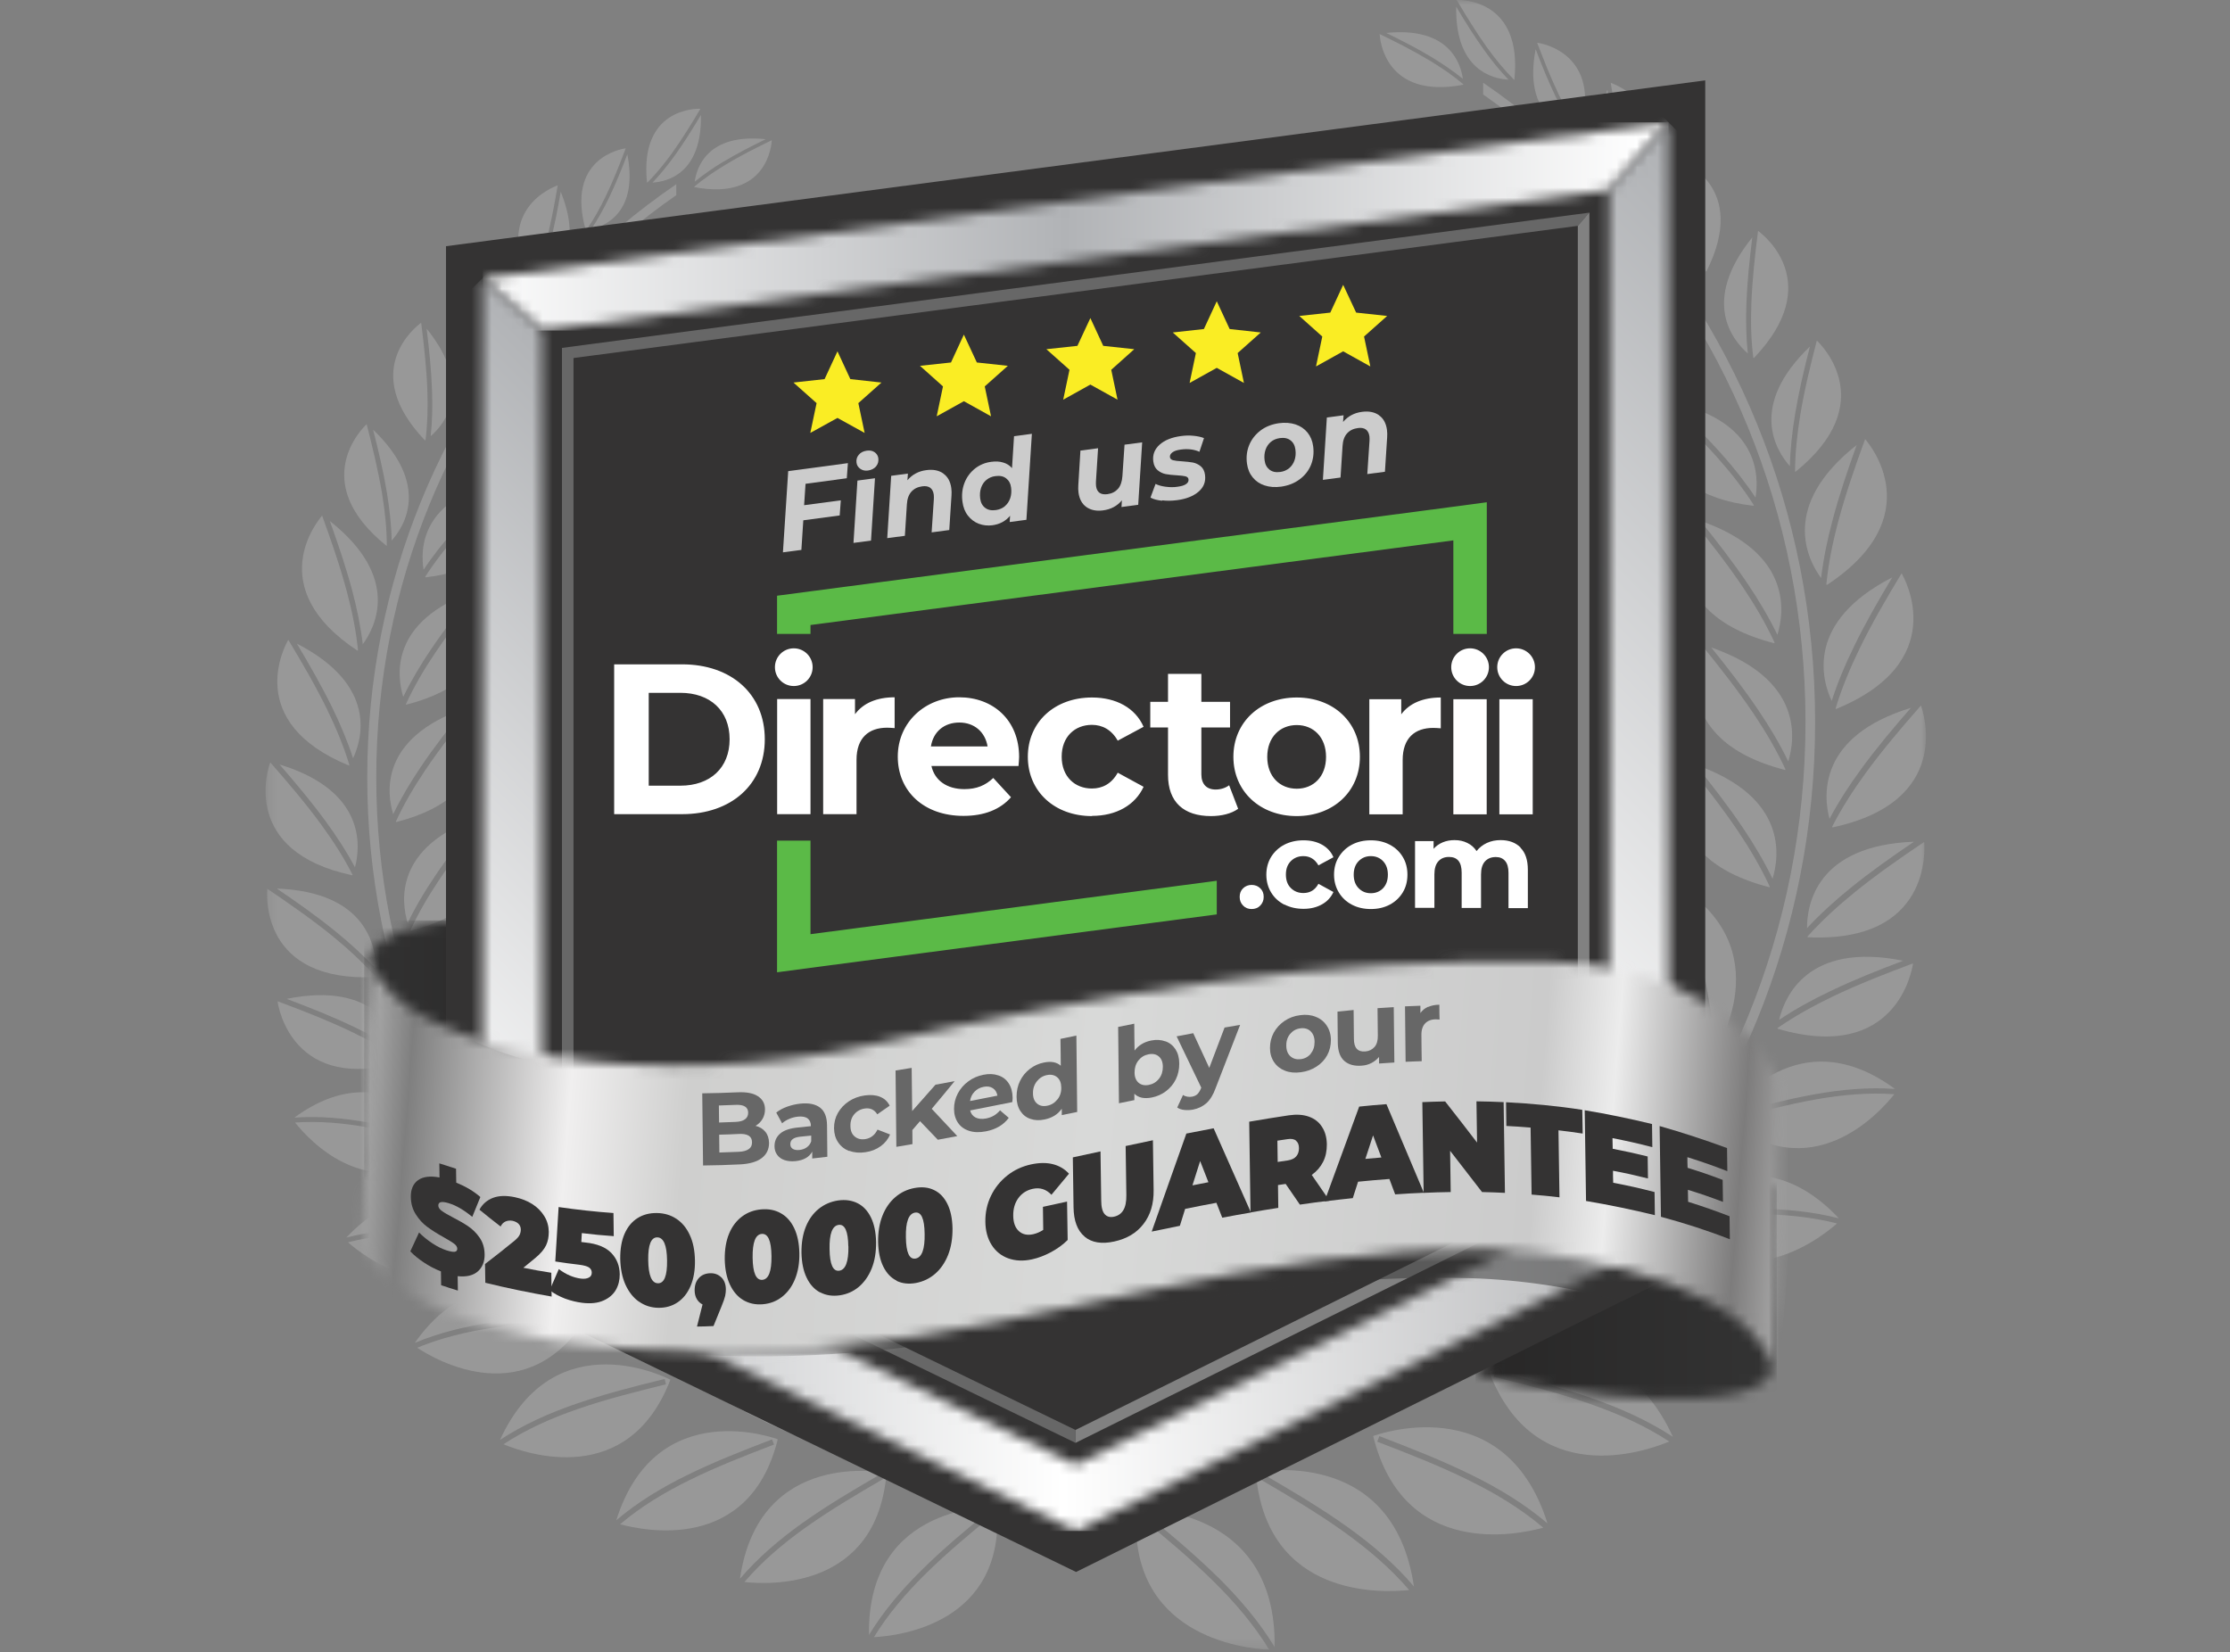 <?xml version="1.0" encoding="UTF-8"?>
<svg xmlns="http://www.w3.org/2000/svg" width="220" height="163" viewBox="0 0 220 163" fill="none">
  <rect x="0" y="0" width="220" height="163" fill="#808080" stroke="none"/>
  <g clip-path="url(#clip0_14_9)">
    <mask id="mask0_14_9" style="mask-type:luminance" maskUnits="userSpaceOnUse" x="26" y="0" width="165" height="163">
      <path d="M190.01 0H26.21V162.75H190.01V0Z" fill="white"></path>
    </mask>
    <g mask="url(#mask0_14_9)">
      <path d="M152.92 110.28C150.91 111.8 142.42 119.03 149.91 128.5C149.91 128.5 161.29 121.45 153.48 110.21C153.61 113.07 153.28 115.94 152.7 118.83C152.09 121.87 151.19 124.94 150.26 128.02L149.72 127.86C150.64 124.8 151.53 121.75 152.15 118.72C152.72 115.89 153.05 113.07 152.92 110.28Z" fill="#989898"></path>
      <path d="M159.53 29.6C161.21 30.77 162.85 31.95 164.38 33.21C165.55 34.19 166.66 35.22 167.67 36.32C167.7 34.55 167.03 29.96 159.53 29.6Z" fill="#989898"></path>
      <path d="M143.99 12.99C144.01 13.45 144.46 19.47 152.24 17.99V17.95C151.21 17.08 150.08 16.31 148.9 15.59C147.34 14.65 145.68 13.81 143.99 13" fill="#989898"></path>
      <path d="M144.36 8.36V8.31C143.33 7.44 142.2 6.67 141.02 5.96C139.46 5.02 137.8 4.18 136.11 3.36C136.13 3.82 136.58 9.84 144.36 8.36Z" fill="#989898"></path>
      <path d="M143.76 119.6C143.29 122.52 142.34 125.36 141.14 128.16C139.87 131.11 138.31 134.03 136.72 136.95L136.21 136.67C137.79 133.77 139.34 130.87 140.6 127.93C141.78 125.19 142.7 122.41 143.17 119.55C140.81 120.65 130.68 126.17 136.27 137.36C136.27 137.36 149.28 132.65 143.76 119.6Z" fill="#989898"></path>
      <path d="M144.64 12.88C146.17 13.63 147.68 14.4 149.09 15.25C150.18 15.91 151.23 16.62 152.19 17.4C151.99 15.93 150.87 12.23 144.63 12.88" fill="#989898"></path>
      <path d="M169.14 103.76C169.14 103.76 175.96 93.52 165.17 87.12C166.37 89.45 167.19 91.98 167.8 94.61C168.44 97.39 168.86 100.29 169.26 103.22L168.75 103.29C168.35 100.39 167.94 97.5 167.3 94.73C166.7 92.15 165.9 89.67 164.74 87.39C163.64 89.42 159.3 98.72 169.16 103.75" fill="#989898"></path>
      <path d="M176.14 75.89C175.27 74.01 174.2 72.19 173.01 70.42C171.44 68.09 169.67 65.84 167.85 63.6C167.58 64.25 164.29 72.95 176.11 75.96L176.14 75.89Z" fill="#989898"></path>
      <path d="M164.82 39.69C166.59 41.37 168.31 43.07 169.88 44.83C171.09 46.19 172.21 47.61 173.19 49.09C173.54 47.01 173.59 41.48 164.82 39.69Z" fill="#989898"></path>
      <path d="M174.59 87.46C173.72 85.58 172.65 83.76 171.46 81.99C169.89 79.66 168.12 77.41 166.3 75.17C166.03 75.83 162.75 84.52 174.57 87.53L174.6 87.46H174.59Z" fill="#989898"></path>
      <path d="M167.27 75.44C168.92 77.49 170.52 79.55 171.94 81.66C173.04 83.29 174.03 84.96 174.87 86.69C175.54 84.51 176.39 78.61 167.26 75.44" fill="#989898"></path>
      <path d="M168.82 63.87C170.47 65.92 172.07 67.98 173.49 70.09C174.59 71.72 175.59 73.39 176.42 75.12C177.09 72.94 177.94 67.04 168.81 63.87" fill="#989898"></path>
      <path d="M167.75 51.38C169.4 53.43 171 55.49 172.42 57.6C173.52 59.23 174.51 60.9 175.35 62.63C176.02 60.45 176.87 54.55 167.75 51.38Z" fill="#989898"></path>
      <path d="M144.32 7.78C144.12 6.31 143 2.61 136.76 3.25C138.29 4 139.8 4.77 141.21 5.62C142.3 6.28 143.34 6.99 144.31 7.77" fill="#989898"></path>
      <path d="M131.76 125.52C131.12 128.41 130.02 131.19 128.66 133.91C127.23 136.78 125.5 139.61 123.75 142.43L123.25 142.12C124.99 139.31 126.7 136.51 128.14 133.64C129.47 130.97 130.56 128.25 131.18 125.43C128.76 126.4 118.34 131.33 123.27 142.81C123.27 142.81 136.53 138.85 131.77 125.52" fill="#989898"></path>
      <path d="M118.51 127.05C118.23 130 117.47 132.89 116.46 135.76C115.39 138.79 114.02 141.8 112.63 144.82L112.1 144.57C113.49 141.57 114.84 138.58 115.91 135.56C116.91 132.74 117.65 129.91 117.93 127.03C115.65 128.29 105.9 134.46 112.2 145.25C112.2 145.25 124.87 139.7 118.52 127.04" fill="#989898"></path>
      <path d="M175.04 63.46L175.07 63.39C174.2 61.51 173.13 59.69 171.94 57.92C170.37 55.59 168.6 53.34 166.78 51.1C166.51 51.75 163.23 60.45 175.05 63.46" fill="#989898"></path>
      <path d="M177.09 46.5L177.14 46.54C185.51 39.78 179.69 34.02 179.24 33.6C178.6 36.06 178 38.52 177.6 40.97C177.3 42.83 177.1 44.67 177.09 46.5Z" fill="#989898"></path>
      <path d="M180.18 57.66L180.23 57.71C190.42 50.99 184.47 43.85 184 43.32C183.01 46.04 182.07 48.75 181.35 51.46C180.8 53.52 180.38 55.59 180.18 57.65" fill="#989898"></path>
      <path d="M160.58 117.4C160.58 117.4 170.81 108.76 161.46 98.78C162.01 101.59 162.1 104.48 161.94 107.42C161.77 110.52 161.33 113.69 160.86 116.87L160.3 116.79C160.77 113.63 161.2 110.48 161.37 107.39C161.52 104.51 161.44 101.67 160.91 98.93C159.14 100.72 151.79 109.13 160.58 117.4Z" fill="#989898"></path>
      <path d="M176.58 45.99C176.62 44.3 176.81 42.59 177.09 40.88C177.46 38.66 177.98 36.42 178.56 34.18C172.41 40.08 175.25 44.5 176.58 45.99Z" fill="#989898"></path>
      <path d="M172.43 34.87C172.26 33.26 172.23 31.62 172.29 29.96C172.37 27.81 172.6 25.62 172.87 23.42C167.75 29.77 170.98 33.61 172.43 34.87Z" fill="#989898"></path>
      <path d="M172.98 35.29L173.03 35.32C180.14 27.88 173.93 23.13 173.44 22.78C173.13 25.2 172.87 27.6 172.78 29.97C172.71 31.77 172.75 33.55 172.97 35.28" fill="#989898"></path>
      <path d="M188.52 69.83C179.29 72.65 179.9 78.58 180.49 80.78C181.39 79.08 182.45 77.45 183.61 75.87C185.11 73.81 186.79 71.81 188.52 69.83Z" fill="#989898"></path>
      <path d="M180.75 81.56L180.78 81.63C192.71 79.08 189.75 70.27 189.51 69.6C187.61 71.77 185.75 73.95 184.09 76.22C182.83 77.95 181.69 79.72 180.75 81.56Z" fill="#989898"></path>
      <path d="M182.54 87.62C184.52 86.01 186.65 84.51 188.82 83.04C179.17 83.4 178.26 89.29 178.27 91.57C179.57 90.16 181.01 88.86 182.54 87.62Z" fill="#989898"></path>
      <path d="M180.7 69.16C181.29 67.33 182.04 65.54 182.91 63.77C184.02 61.48 185.32 59.22 186.68 56.96C178.09 61.37 179.74 67.1 180.71 69.16" fill="#989898"></path>
      <path d="M168.29 26.77L168.34 26.79C172.61 18.33 165.87 15.83 165.35 15.65C165.73 17.86 166.14 20.04 166.7 22.15C167.12 23.75 167.64 25.3 168.29 26.77Z" fill="#989898"></path>
      <path d="M181.09 69.89L181.13 69.95C192.42 65.32 187.96 57.17 187.6 56.56C186.11 59.03 184.66 61.51 183.43 64.04C182.5 65.96 181.69 67.91 181.09 69.89Z" fill="#989898"></path>
      <path d="M179.66 57.03C179.89 55.12 180.28 53.22 180.79 51.32C181.44 48.85 182.28 46.38 183.17 43.9C175.59 49.89 178.31 55.19 179.66 57.03Z" fill="#989898"></path>
      <path d="M161.31 25.74C161.07 23.98 159.73 19.54 152.26 20.32C154.1 21.22 155.9 22.14 157.59 23.16C158.9 23.95 160.15 24.8 161.31 25.74Z" fill="#989898"></path>
      <path d="M173.02 49.83C171.99 48.21 170.78 46.67 169.47 45.19C167.74 43.24 165.84 41.39 163.89 39.56C163.72 40.2 161.77 48.6 173 49.9L173.02 49.84V49.83Z" fill="#989898"></path>
      <path d="M161.36 26.44V26.38C160.13 25.34 158.78 24.41 157.36 23.56C155.49 22.44 153.5 21.43 151.48 20.45C151.51 21 152.04 28.21 161.36 26.43" fill="#989898"></path>
      <path d="M167.61 37.02V36.96C166.55 35.75 165.36 34.63 164.08 33.57C162.4 32.18 160.58 30.89 158.74 29.61C158.68 30.16 158.13 37.37 167.61 37.01" fill="#989898"></path>
      <path d="M148.82 7.86C147.95 6.96 147.15 5.97 146.41 4.93C145.44 3.58 144.54 2.14 143.66 0.66C143.55 6.98 147.34 7.78 148.82 7.86Z" fill="#989898"></path>
      <path d="M155.34 12.84C154.64 11.8 154.03 10.69 153.47 9.53C152.75 8.03 152.11 6.46 151.5 4.85C150.3 11.05 153.9 12.5 155.35 12.83" fill="#989898"></path>
      <path d="M161.71 18.8L161.76 18.82C165.85 10.73 159.4 8.34 158.9 8.17C159.26 10.28 159.65 12.37 160.19 14.39C160.6 15.92 161.09 17.4 161.71 18.81" fill="#989898"></path>
      <path d="M149.35 7.86H149.4C150.22 -0.08 144.17 -0.01 143.71 4.78374e-06C144.67 1.62 145.65 3.22 146.72 4.71C147.54 5.84 148.4 6.9 149.36 7.86" fill="#989898"></path>
      <path d="M161.14 18.59C160.58 17.28 160.14 15.91 159.77 14.5C159.29 12.67 158.92 10.77 158.58 8.85C155.9 15.51 159.6 17.91 161.14 18.59Z" fill="#989898"></path>
      <path d="M167.7 26.55C167.12 25.18 166.65 23.74 166.26 22.27C165.75 20.36 165.36 18.37 165.01 16.36C162.21 23.32 166.08 25.83 167.69 26.55" fill="#989898"></path>
      <path d="M155.86 12.93H155.91C158.08 5.26 152.11 4.28 151.65 4.22C152.32 5.98 153.01 7.72 153.8 9.37C154.41 10.62 155.08 11.82 155.86 12.93Z" fill="#989898"></path>
      <path d="M145.14 145.49C147.87 146.83 150.42 148.38 152.67 150.29C148.42 136.77 135.47 141.67 135.47 141.67C138.47 153.81 149.74 151.41 152.25 150.71C150.05 148.84 147.55 147.33 144.87 146.02C142 144.6 138.95 143.41 135.87 142.23L136.08 141.68C139.18 142.87 142.26 144.07 145.13 145.49" fill="#989898"></path>
      <path d="M181.41 120.19C172.59 110.8 163.91 119.95 163.91 119.95C171.16 128.71 179.45 122.27 181.23 120.7C178.69 120.05 176.04 119.8 173.33 119.78C170.42 119.76 167.45 119.99 164.45 120.25L164.41 119.72C167.42 119.46 170.42 119.22 173.33 119.25C176.09 119.27 178.8 119.52 181.4 120.19" fill="#989898"></path>
      <path d="M186.95 107.43C176.85 99.99 170.14 110.29 170.14 110.29C178.62 117.41 185.44 109.77 186.88 107.95C184.33 107.77 181.75 108 179.15 108.46C176.36 108.95 173.55 109.7 170.73 110.48L170.59 109.98C173.43 109.2 176.26 108.45 179.06 107.95C181.71 107.48 184.35 107.24 186.96 107.43" fill="#989898"></path>
      <path d="M165.77 129.2C168.68 129.63 171.49 130.3 174.13 131.4C166.23 120.2 155.74 128.54 155.74 128.54C162.07 138.84 171.76 133.29 173.87 131.91C171.29 130.84 168.54 130.19 165.69 129.77C162.63 129.32 159.46 129.12 156.28 128.94L156.31 128.37C159.52 128.55 162.71 128.75 165.78 129.2" fill="#989898"></path>
      <path d="M182.91 88.08C181.25 89.43 179.7 90.85 178.32 92.39V92.46C190.51 93.05 189.89 83.77 189.83 83.06C187.44 84.67 185.08 86.31 182.91 88.08Z" fill="#989898"></path>
      <path d="M175.37 101.42V101.49C187.07 104.91 188.63 95.74 188.73 95.04C186.03 96.05 183.36 97.09 180.83 98.3C178.91 99.22 177.07 100.24 175.36 101.42" fill="#989898"></path>
      <path d="M156.97 137.92C159.84 138.91 162.57 140.13 165.04 141.75C159.15 128.87 146.91 135.33 146.91 135.33C151.38 147 162.28 143.22 164.68 142.21C162.27 140.63 159.6 139.45 156.78 138.47C153.76 137.42 150.58 136.62 147.38 135.83L147.52 135.26C150.75 136.05 153.95 136.86 156.97 137.91" fill="#989898"></path>
      <path d="M180.59 97.77C182.88 96.67 185.3 95.71 187.76 94.78C178.3 92.88 176.04 98.39 175.52 100.61C177.11 99.55 178.82 98.61 180.59 97.77Z" fill="#989898"></path>
      <path d="M132.82 150.56C135.3 152.32 137.58 154.26 139.49 156.51C137.44 142.49 123.89 145.25 123.89 145.25C124.92 157.71 136.43 157.15 139.02 156.86C137.14 154.67 134.91 152.78 132.48 151.05C129.88 149.19 127.05 147.53 124.2 145.87L124.5 145.36C127.37 147.03 130.22 148.71 132.83 150.57" fill="#989898"></path>
      <path d="M157.69 124.66C170.9 110.98 179.07 92.09 179.07 71.22C179.07 50.35 170.9 31.46 157.69 17.78C154.23 14.2 150.42 10.97 146.32 8.16V9.32C150.16 12.01 153.74 15.07 157.01 18.45C170.05 31.95 178.12 50.61 178.12 71.22C178.12 91.83 170.05 110.49 157.01 123.99C143.99 137.48 126 145.82 106.12 145.84V146.8C126.26 146.79 144.49 138.33 157.69 124.66Z" fill="#989898"></path>
      <path d="M120.11 155.55C122.27 157.69 124.22 159.96 125.75 162.49C125.95 148.32 112.13 148.88 112.13 148.88C111.17 161.35 122.62 162.63 125.22 162.76C123.72 160.3 121.82 158.07 119.69 155.98C117.41 153.73 114.89 151.63 112.33 149.54L112.7 149.08C115.27 151.18 117.81 153.3 120.1 155.55" fill="#989898"></path>
      <path d="M39.78 68.75C40.56 67.15 41.48 65.6 42.5 64.09C43.82 62.13 45.3 60.22 46.83 58.32C38.38 61.26 39.16 66.73 39.78 68.74" fill="#989898"></path>
      <path d="M41.79 56.21C42.7 54.83 43.74 53.52 44.86 52.26C46.31 50.62 47.91 49.05 49.55 47.5C41.42 49.16 41.47 54.28 41.79 56.21Z" fill="#989898"></path>
      <path d="M46.9 44.38C47.83 43.36 48.85 42.41 49.95 41.5C51.36 40.33 52.88 39.23 54.44 38.15C47.49 38.48 46.88 42.74 46.9 44.38Z" fill="#989898"></path>
      <path d="M55.17 38.16C53.46 39.34 51.77 40.54 50.22 41.83C49.04 42.82 47.93 43.85 46.95 44.98V45.03C55.74 45.36 55.23 38.68 55.18 38.17" fill="#989898"></path>
      <path d="M38.79 80.32C39.57 78.72 40.49 77.17 41.51 75.66C42.83 73.7 44.31 71.8 45.84 69.9C37.39 72.83 38.17 78.31 38.79 80.32Z" fill="#989898"></path>
      <path d="M46.74 69.65C45.05 71.73 43.41 73.82 41.96 75.97C40.86 77.61 39.86 79.29 39.06 81.04L39.09 81.1C50.04 78.32 46.99 70.26 46.75 69.65" fill="#989898"></path>
      <path d="M40.04 69.46L40.07 69.52C51.02 66.74 47.98 58.68 47.73 58.07C46.04 60.15 44.4 62.23 42.95 64.39C41.84 66.03 40.85 67.71 40.05 69.46" fill="#989898"></path>
      <path d="M98.31 145.32C104.14 135.32 95.12 129.6 93 128.44C93.26 131.1 93.95 133.73 94.87 136.34C95.86 139.14 97.12 141.91 98.4 144.69L97.91 144.92C96.61 142.12 95.35 139.33 94.36 136.53C93.42 133.87 92.72 131.19 92.46 128.46C86.57 140.18 98.31 145.33 98.31 145.33" fill="#989898"></path>
      <path d="M50.41 47.38C48.6 49.08 46.84 50.8 45.24 52.6C44.03 53.97 42.91 55.4 41.95 56.9L41.97 56.96C52.38 55.75 50.56 47.97 50.41 47.38Z" fill="#989898"></path>
      <path d="M88.05 143.05C92.62 132.41 82.96 127.84 80.72 126.95C81.3 129.56 82.3 132.09 83.54 134.56C84.86 137.22 86.45 139.81 88.07 142.41L87.61 142.7C85.98 140.08 84.39 137.47 83.06 134.8C81.8 132.28 80.77 129.7 80.18 127.02C75.76 139.38 88.05 143.04 88.05 143.04" fill="#989898"></path>
      <path d="M42.94 86.39C44.26 84.43 45.74 82.52 47.27 80.62C38.82 83.56 39.6 89.03 40.22 91.05C40.99 89.45 41.92 87.9 42.94 86.39Z" fill="#989898"></path>
      <path d="M41.65 121.71C39.14 121.73 36.68 121.95 34.33 122.56C35.98 124.01 43.67 129.98 50.38 121.87C50.38 121.87 42.34 113.39 34.17 122.09C36.58 121.47 39.09 121.23 41.65 121.21C44.35 121.19 47.13 121.41 49.92 121.65L49.88 122.14C47.11 121.9 44.36 121.69 41.66 121.7" fill="#989898"></path>
      <path d="M44.62 112.91C44.62 112.91 38.4 103.36 29.04 110.26C31.46 110.08 33.9 110.31 36.36 110.74C38.95 111.2 41.57 111.89 44.21 112.62L44.08 113.09C41.47 112.37 38.87 111.68 36.28 111.22C33.87 110.79 31.48 110.58 29.11 110.74C30.44 112.42 36.76 119.5 44.62 112.91Z" fill="#989898"></path>
      <path d="M57.96 129.83C57.96 129.83 48.24 122.1 40.92 132.48C43.36 131.46 45.97 130.84 48.66 130.44C51.5 130.02 54.46 129.83 57.43 129.67L57.46 130.2C54.51 130.36 51.57 130.55 48.74 130.97C46.1 131.36 43.55 131.97 41.16 132.96C43.11 134.25 52.09 139.39 57.96 129.84" fill="#989898"></path>
      <path d="M66.13 136.11C66.13 136.11 54.79 130.12 49.33 142.05C51.62 140.55 54.15 139.42 56.81 138.5C59.61 137.53 62.58 136.77 65.57 136.04L65.7 136.57C62.73 137.3 59.79 138.04 56.99 139.01C54.38 139.91 51.91 141.01 49.67 142.48C51.9 143.41 61.99 146.91 66.14 136.1" fill="#989898"></path>
      <path d="M39.77 104.76V104.69C38.18 103.6 36.48 102.65 34.7 101.8C32.36 100.68 29.89 99.71 27.38 98.78C27.47 99.43 28.92 107.92 39.77 104.75" fill="#989898"></path>
      <path d="M76.73 141.99C76.73 141.99 64.74 137.45 60.8 149.98C62.89 148.2 65.25 146.77 67.78 145.53C70.44 144.22 73.29 143.1 76.17 142L76.36 142.51C73.51 143.6 70.68 144.71 68.02 146.02C65.54 147.24 63.22 148.64 61.18 150.37C63.51 151.01 73.95 153.24 76.73 141.99Z" fill="#989898"></path>
      <path d="M48.18 80.37C46.49 82.45 44.85 84.54 43.4 86.69C42.3 88.33 41.3 90.01 40.5 91.76L40.53 91.82C51.48 89.04 48.44 80.98 48.19 80.37" fill="#989898"></path>
      <path d="M34.43 75.53L34.47 75.47C33.91 73.63 33.16 71.83 32.3 70.05C31.16 67.71 29.82 65.41 28.44 63.12C28.11 63.69 23.97 71.24 34.44 75.53" fill="#989898"></path>
      <path d="M34.83 74.81C35.73 72.9 37.26 67.59 29.29 63.5C30.54 65.59 31.74 67.69 32.78 69.81C33.58 71.45 34.28 73.11 34.83 74.8" fill="#989898"></path>
      <path d="M35.27 64.2L35.32 64.15C35.13 62.24 34.74 60.32 34.23 58.41C33.56 55.89 32.69 53.38 31.78 50.87C31.35 51.36 25.84 57.98 35.28 64.2" fill="#989898"></path>
      <path d="M28.28 98.54C30.56 99.4 32.8 100.29 34.93 101.31C36.57 102.09 38.15 102.96 39.63 103.94C39.15 101.88 37.05 96.77 28.29 98.54" fill="#989898"></path>
      <path d="M34.76 86.35L34.78 86.29C33.91 84.58 32.85 82.94 31.68 81.34C30.15 79.24 28.42 77.22 26.66 75.21C26.43 75.82 23.7 84 34.75 86.35" fill="#989898"></path>
      <path d="M73.01 155.74C74.79 153.66 76.9 151.86 79.19 150.23C81.61 148.51 84.25 146.95 86.91 145.41L87.18 145.88C84.54 147.41 81.92 148.96 79.5 150.68C77.25 152.28 75.18 154.04 73.44 156.07C75.84 156.34 86.51 156.86 87.46 145.31C87.46 145.31 74.9 142.75 73 155.74" fill="#989898"></path>
      <path d="M103.88 145.85C85.45 145.85 68.76 138.11 56.68 125.6C44.6 113.09 37.12 95.8 37.12 76.7C37.12 57.6 44.59 40.31 56.68 27.8C59.75 24.63 63.11 21.76 66.72 19.25V18.17C62.87 20.8 59.29 23.82 56.04 27.18C43.8 39.85 36.23 57.36 36.23 76.69C36.23 96.02 43.8 113.53 56.04 126.2C68.28 138.87 85.19 146.72 103.87 146.72H103.92V145.83H103.87" fill="#989898"></path>
      <path d="M85.74 161.28C87.16 158.94 88.96 156.83 90.97 154.85C93.08 152.76 95.44 150.8 97.82 148.85L98.16 149.27C95.8 151.21 93.46 153.15 91.35 155.23C89.38 157.17 87.62 159.23 86.22 161.51C88.63 161.39 99.24 160.2 98.35 148.65C98.35 148.65 85.54 148.13 85.73 161.26" fill="#989898"></path>
      <path d="M37.02 96.4V96.33C35.75 94.9 34.31 93.58 32.78 92.33C30.76 90.69 28.58 89.18 26.37 87.68C26.31 88.33 25.74 96.93 37.03 96.39" fill="#989898"></path>
      <path d="M68.84 22.76C67.28 23.52 65.74 24.29 64.3 25.16C63.2 25.82 62.16 26.54 61.2 27.34V27.38C68.41 28.76 68.82 23.18 68.84 22.75" fill="#989898"></path>
      <path d="M68.5 18.42V18.46C75.71 19.84 76.12 14.26 76.14 13.83C74.58 14.59 73.04 15.36 71.59 16.24C70.49 16.9 69.45 17.62 68.49 18.42" fill="#989898"></path>
      <path d="M61.24 26.85C62.13 26.12 63.1 25.47 64.11 24.86C65.42 24.07 66.82 23.36 68.24 22.66C62.46 22.06 61.42 25.49 61.24 26.85Z" fill="#989898"></path>
      <path d="M76 138C81.17 127.64 71.79 122.52 69.6 121.5C70.03 124.14 70.89 126.72 71.98 129.26C73.15 131.99 74.59 134.67 76.05 137.36L75.57 137.62C74.1 134.91 72.65 132.21 71.48 129.47C70.37 126.88 69.49 124.25 69.06 121.54C63.95 133.63 76 137.99 76 137.99" fill="#989898"></path>
      <path d="M64.37 18.01C65.74 17.94 69.26 17.19 69.15 11.34C68.33 12.71 67.5 14.05 66.6 15.3C65.9 16.27 65.17 17.18 64.37 18.02" fill="#989898"></path>
      <path d="M71.41 15.93C72.72 15.14 74.12 14.43 75.54 13.73C69.76 13.13 68.72 16.56 68.54 17.92C69.44 17.19 70.4 16.53 71.41 15.92" fill="#989898"></path>
      <path d="M53.47 119.5C61.61 111.84 54.81 104.05 53.17 102.39C52.68 104.93 52.6 107.56 52.74 110.23C52.89 113.1 53.3 116.01 53.73 118.94L53.21 119.02C52.78 116.07 52.37 113.13 52.21 110.26C52.06 107.54 52.15 104.86 52.65 102.25C43.98 111.5 53.46 119.5 53.46 119.5" fill="#989898"></path>
      <path d="M63.87 18.01C64.75 17.12 65.56 16.13 66.31 15.09C67.3 13.71 68.21 12.23 69.1 10.73C68.67 10.72 63.07 10.66 63.83 18.01H63.87Z" fill="#989898"></path>
      <path d="M49.64 91.7C48.56 93.81 47.82 96.1 47.26 98.5C46.67 101.07 46.28 103.74 45.91 106.43L45.43 106.36C45.8 103.65 46.19 100.96 46.78 98.38C47.34 95.94 48.1 93.6 49.21 91.44C39.21 97.37 45.53 106.85 45.53 106.85C54.66 102.18 50.64 93.57 49.62 91.69" fill="#989898"></path>
      <path d="M63.36 129.79C70.3 121.02 62.44 114.31 60.57 112.91C60.45 115.5 60.76 118.1 61.29 120.73C61.86 123.54 62.69 126.37 63.54 129.2L63.04 129.35C62.18 126.49 61.35 123.65 60.78 120.83C60.24 118.16 59.93 115.49 60.06 112.84C52.83 123.26 63.37 129.79 63.37 129.79" fill="#989898"></path>
      <path d="M61.9 29.67C60.03 30.58 58.19 31.51 56.45 32.55C55.13 33.34 53.89 34.2 52.74 35.16V35.21C61.37 36.86 61.87 30.18 61.89 29.67" fill="#989898"></path>
      <path d="M52.8 34.58C53.87 33.71 55.03 32.92 56.24 32.19C57.81 31.25 59.48 30.39 61.18 29.56C54.26 28.84 53.02 32.95 52.79 34.58" fill="#989898"></path>
      <path d="M41.98 43.42C42.18 41.81 42.22 40.17 42.16 38.5C42.08 36.31 41.83 34.08 41.55 31.84C41.1 32.16 35.34 36.56 41.93 43.45L41.98 43.42Z" fill="#989898"></path>
      <path d="M38.64 53.33C39.88 51.94 42.5 47.85 36.81 42.39C37.34 44.47 37.83 46.55 38.17 48.6C38.43 50.19 38.61 51.76 38.64 53.33Z" fill="#989898"></path>
      <path d="M42.49 43.03C43.83 41.87 46.82 38.3 42.09 32.42C42.34 34.46 42.55 36.49 42.62 38.48C42.68 40.02 42.65 41.53 42.49 43.03Z" fill="#989898"></path>
      <path d="M27.58 75.42C29.18 77.26 30.73 79.11 32.13 81.02C33.2 82.49 34.19 84 35.02 85.57C35.56 83.53 36.13 78.03 27.58 75.42Z" fill="#989898"></path>
      <path d="M38.12 53.85L38.16 53.81C38.16 52.11 37.97 50.4 37.69 48.68C37.31 46.42 36.76 44.14 36.17 41.85C35.75 42.24 30.36 47.58 38.12 53.84" fill="#989898"></path>
      <path d="M35.79 63.56C37.04 61.86 39.56 56.95 32.54 51.4C33.37 53.7 34.14 55.99 34.75 58.27C35.22 60.03 35.58 61.8 35.79 63.56Z" fill="#989898"></path>
      <path d="M33.13 91.91C34.54 93.06 35.87 94.27 37.08 95.57C37.08 93.46 36.24 88 27.31 87.66C29.33 89.03 31.3 90.42 33.13 91.91Z" fill="#989898"></path>
      <path d="M58.33 22.62C59.67 22.31 63 20.97 61.89 15.22C61.32 16.71 60.73 18.17 60.06 19.56C59.54 20.63 58.97 21.66 58.32 22.62" fill="#989898"></path>
      <path d="M46.33 35.53C46.93 34.17 47.41 32.73 47.8 31.25C48.32 29.3 48.7 27.27 49.05 25.22C48.57 25.38 42.32 27.7 46.28 35.54L46.33 35.52V35.53Z" fill="#989898"></path>
      <path d="M57.84 22.7C58.56 21.67 59.18 20.56 59.74 19.4C60.48 17.87 61.12 16.26 61.73 14.63C61.31 14.69 55.78 15.6 57.79 22.71H57.83L57.84 22.7Z" fill="#989898"></path>
      <path d="M52.95 27.95C54.38 27.32 57.81 25.09 55.32 18.92C55.01 20.7 54.67 22.46 54.22 24.16C53.87 25.47 53.46 26.74 52.95 27.95Z" fill="#989898"></path>
      <path d="M46.88 35.32C48.37 34.66 51.96 32.33 49.36 25.88C49.03 27.74 48.68 29.58 48.21 31.35C47.85 32.72 47.42 34.04 46.88 35.32Z" fill="#989898"></path>
      <path d="M52.42 28.15C53 26.85 53.45 25.47 53.83 24.05C54.32 22.18 54.69 20.25 55.02 18.29C54.56 18.45 48.59 20.67 52.37 28.16H52.42V28.15Z" fill="#989898"></path>
    </g>
    <mask id="mask1_14_9" style="mask-type:luminance" maskUnits="userSpaceOnUse" x="145" y="115" width="31" height="24">
      <path d="M145.57 135.54C153.97 137.76 174.59 140.06 174.86 134.78C175.29 129.33 174.74 122.64 175.17 117.19C169.96 116.55 164.34 116.46 159.08 115.82L145.57 135.54Z" fill="white"></path>
    </mask>
    <g mask="url(#mask1_14_9)">
      <path d="M175.29 115.82H145.57V140.07H175.29V115.82Z" fill="url(#paint0_linear_14_9)"></path>
    </g>
    <mask id="mask2_14_9" style="mask-type:luminance" maskUnits="userSpaceOnUse" x="36" y="90" width="26" height="28">
      <path d="M36.44 94.92C35.93 101.38 36.92 109.32 36.41 115.77C41.52 116.45 56.28 116.53 61.42 117.22L53.54 91.42C51.62 91.01 49.42 90.81 47.25 90.81C41.7 90.81 36.36 92.16 36.45 94.93" fill="white"></path>
    </mask>
    <g mask="url(#mask2_14_9)">
      <path d="M61.42 90.8H35.93V117.22H61.42V90.8Z" fill="url(#paint1_linear_14_9)"></path>
    </g>
    <mask id="mask3_14_9" style="mask-type:luminance" maskUnits="userSpaceOnUse" x="26" y="0" width="165" height="163">
      <path d="M190.01 0H26.21V162.75H190.01V0Z" fill="white"></path>
    </mask>
    <g mask="url(#mask3_14_9)">
      <path d="M44 24.29V118.35C44 118.7 43.92 124.89 43.92 124.89L106.16 155.08L168.23 124.29V7.93L44 24.29Z" fill="#343333"></path>
    </g>
    <mask id="mask4_14_9" style="mask-type:luminance" maskUnits="userSpaceOnUse" x="47" y="12" width="118" height="21">
      <path d="M47.63 27.47C49.58 29.18 53.49 32.61 53.49 32.61L158.75 18.75L164.61 12.07L47.63 27.47Z" fill="white"></path>
    </mask>
    <g mask="url(#mask4_14_9)">
      <path d="M164.61 12.07H47.63V32.61H164.61V12.07Z" fill="url(#paint2_linear_14_9)"></path>
    </g>
    <mask id="mask5_14_9" style="mask-type:luminance" maskUnits="userSpaceOnUse" x="158" y="12" width="7" height="111">
      <path d="M158.75 18.75V118.41L164.61 122.04V12.07L158.75 18.75Z" fill="white"></path>
    </mask>
    <g mask="url(#mask5_14_9)">
      <path d="M161.684 9.142L103.772 67.054L161.684 124.966L219.596 67.054L161.684 9.142Z" fill="url(#paint3_linear_14_9)"></path>
    </g>
    <mask id="mask6_14_9" style="mask-type:luminance" maskUnits="userSpaceOnUse" x="47" y="27" width="7" height="96">
      <path d="M47.63 118.39C47.63 118.6 47.58 122.62 47.58 122.63L53.48 118.98C53.48 118.98 53.48 118.47 53.48 118.41V32.61C53.48 32.61 49.57 29.19 47.62 27.47V118.39H47.63Z" fill="white"></path>
    </mask>
    <g mask="url(#mask6_14_9)">
      <path d="M50.528 24.518L-0.001 75.048L50.528 125.578L101.058 75.048L50.528 24.518Z" fill="url(#paint4_linear_14_9)"></path>
    </g>
    <mask id="mask7_14_9" style="mask-type:luminance" maskUnits="userSpaceOnUse" x="47" y="118" width="118" height="34">
      <path d="M106.12 144.51L53.48 118.98L47.58 122.63L106.15 151.04L164.61 122.04L158.75 118.41L106.12 144.51Z" fill="white"></path>
    </mask>
    <g mask="url(#mask7_14_9)">
      <path d="M164.61 118.41H47.58V151.04H164.61V118.41Z" fill="url(#paint5_linear_14_9)"></path>
    </g>
    <path d="M56.58 117.05V35.32L155.66 22.28L156.78 20.98L55.44 34.32V117.76L106.1 142.34V141.07L56.58 117.05Z" fill="#676767"></path>
    <path d="M155.66 22.28V116.49L106.1 141.07V142.34H106.11L156.8 117.2V20.98H156.78L155.66 22.28Z" fill="#818181"></path>
    <mask id="mask8_14_9" style="mask-type:luminance" maskUnits="userSpaceOnUse" x="26" y="0" width="165" height="163">
      <path d="M190.01 0H26.21V162.75H190.01V0Z" fill="white"></path>
    </mask>
    <g mask="url(#mask8_14_9)">
      <g opacity="0.5">
        <mask id="mask9_14_9" style="mask-type:luminance" maskUnits="userSpaceOnUse" x="43" y="97" width="126" height="37">
          <path d="M168.23 97.99H43.91V133.81H168.23V97.99Z" fill="white"></path>
        </mask>
        <g mask="url(#mask9_14_9)">
          <mask id="mask10_14_9" style="mask-type:luminance" maskUnits="userSpaceOnUse" x="43" y="97" width="126" height="37">
            <path d="M168.23 97.99H43.91V133.81H168.23V97.99Z" fill="white"></path>
          </mask>
          <g mask="url(#mask10_14_9)">
            <path d="M168.23 102.99C163.8 100.15 157.64 98.37 151.56 98.13C130.47 97.28 109.18 100.41 86.99 105.05C71.1 108.37 52.56 106.77 43.99 101.2V118.36C43.99 118.71 43.91 124.9 43.91 124.9L60.28 132.84C67.09 133.8 75.02 134.11 83.52 133.49C102.77 132.08 123.24 125.41 145.14 126.1C150.01 126.25 155.34 127.02 159.96 128.4L168.22 124.3V102.99H168.23Z" fill="#343333"></path>
          </g>
        </g>
      </g>
      <path fill-rule="evenodd" clip-rule="evenodd" d="M64 77.51V68.35H67.12C70.05 68.35 71.98 70.1 71.98 72.93C71.98 75.76 70.06 77.51 67.12 77.51H64ZM78.31 63.96C79.34 63.96 80.17 64.79 80.17 65.82C80.17 66.85 79.34 67.68 78.31 67.68C77.28 67.68 76.45 66.85 76.45 65.82C76.45 64.79 77.28 63.96 78.31 63.96ZM145.03 63.96C146.05 63.96 146.89 64.79 146.89 65.82C146.89 66.85 146.06 67.68 145.03 67.68C144 67.68 143.17 66.85 143.17 65.82C143.17 64.79 144 63.96 145.03 63.96ZM149.57 63.96C150.59 63.96 151.43 64.79 151.43 65.82C151.43 66.85 150.6 67.68 149.57 67.68C148.54 67.68 147.71 66.85 147.71 65.82C147.71 64.79 148.54 63.96 149.57 63.96ZM60.59 80.32H67.3C72.13 80.32 75.45 77.41 75.45 72.93C75.45 68.45 72.13 65.54 67.3 65.54H60.59V80.32ZM76.67 80.32H79.96V68.96H76.67V80.32ZM84.35 70.46V68.96H81.21V80.32H84.5V74.96C84.5 72.79 85.7 71.79 87.52 71.79C87.77 71.79 87.98 71.81 88.26 71.83V68.79C86.51 68.79 85.16 69.36 84.35 70.46ZM94.64 71.28C96.12 71.28 97.19 72.21 97.43 73.64H91.84C92.07 72.18 93.15 71.28 94.65 71.28M100.54 74.68C100.54 71.03 97.96 68.79 94.63 68.79C91.3 68.79 88.57 71.24 88.57 74.64C88.57 78.04 91.12 80.49 95.05 80.49C97.1 80.49 98.68 79.86 99.74 78.65L97.99 76.75C97.21 77.49 96.34 77.85 95.14 77.85C93.41 77.85 92.21 76.99 91.89 75.57H100.48C100.5 75.29 100.54 74.94 100.54 74.68ZM107.73 80.49C110.12 80.49 111.99 79.43 112.82 77.62L110.27 76.23C109.66 77.33 108.75 77.79 107.72 77.79C106.05 77.79 104.74 76.63 104.74 74.65C104.74 72.67 106.05 71.51 107.72 71.51C108.75 71.51 109.66 71.99 110.27 73.07L112.82 71.7C112 69.84 110.12 68.81 107.73 68.81C104.04 68.81 101.4 71.24 101.4 74.66C101.4 78.08 104.04 80.51 107.73 80.51M121.26 77.47C120.9 77.74 120.42 77.89 119.93 77.89C119.04 77.89 118.52 77.36 118.52 76.39V71.77H121.35V69.24H118.52V66.48H115.23V69.24H113.48V71.77H115.23V76.44C115.23 79.14 116.79 80.51 119.47 80.51C120.48 80.51 121.48 80.28 122.15 79.79L121.26 77.47ZM127.93 77.81C126.28 77.81 125.02 76.63 125.02 74.67C125.02 72.71 126.29 71.53 127.93 71.53C129.57 71.53 130.82 72.71 130.82 74.67C130.82 76.63 129.57 77.81 127.93 77.81ZM127.93 80.51C124.32 80.51 121.68 78.08 121.68 74.66C121.68 71.24 124.32 68.81 127.93 68.81C131.54 68.81 134.16 71.24 134.16 74.66C134.16 78.08 131.54 80.51 127.93 80.51ZM138.24 70.48V68.98H135.09V80.34H138.38V74.98C138.38 72.81 139.58 71.81 141.4 71.81C141.65 71.81 141.86 71.83 142.14 71.85V68.81C140.39 68.81 139.04 69.38 138.23 70.48M143.38 80.34H146.67V68.98H143.38V80.34ZM147.92 80.34H151.21V68.98H147.92V80.34Z" fill="white"></path>
      <path fill-rule="evenodd" clip-rule="evenodd" d="M76.66 62.54H79.96V61.66L143.38 53.31V62.54H146.68V52.88V49.55L143.38 49.99L76.66 58.77V62.54Z" fill="#5BBA47"></path>
      <path d="M122.64 89.34C122.41 89.11 122.3 88.83 122.3 88.48C122.3 88.13 122.41 87.85 122.64 87.63C122.87 87.41 123.15 87.3 123.48 87.3C123.81 87.3 124.1 87.41 124.33 87.63C124.56 87.85 124.67 88.13 124.67 88.48C124.67 88.83 124.55 89.11 124.33 89.34C124.11 89.57 123.82 89.68 123.48 89.68C123.14 89.68 122.86 89.57 122.64 89.34Z" fill="white"></path>
      <path d="M126.71 89.25C126.15 88.96 125.71 88.56 125.4 88.04C125.09 87.53 124.93 86.94 124.93 86.29C124.93 85.64 125.09 85.05 125.4 84.54C125.72 84.03 126.15 83.62 126.71 83.33C127.27 83.04 127.9 82.9 128.6 82.9C129.3 82.9 129.9 83.04 130.42 83.33C130.94 83.62 131.32 84.03 131.55 84.57L130.07 85.37C129.73 84.77 129.23 84.46 128.59 84.46C128.09 84.46 127.68 84.62 127.35 84.95C127.02 85.28 126.86 85.72 126.86 86.28C126.86 86.84 127.02 87.29 127.35 87.61C127.68 87.94 128.09 88.1 128.59 88.1C129.24 88.1 129.74 87.8 130.07 87.19L131.55 88C131.31 88.52 130.94 88.93 130.42 89.22C129.9 89.51 129.3 89.66 128.6 89.66C127.9 89.66 127.27 89.52 126.71 89.23" fill="white"></path>
      <path d="M133.37 89.25C132.82 88.96 132.39 88.56 132.08 88.04C131.77 87.53 131.61 86.94 131.61 86.29C131.61 85.64 131.76 85.05 132.08 84.54C132.39 84.03 132.82 83.62 133.37 83.33C133.92 83.04 134.54 82.9 135.24 82.9C135.94 82.9 136.55 83.04 137.1 83.33C137.65 83.62 138.08 84.02 138.39 84.54C138.7 85.05 138.85 85.64 138.85 86.29C138.85 86.94 138.7 87.53 138.39 88.04C138.08 88.55 137.65 88.96 137.1 89.25C136.55 89.54 135.93 89.68 135.24 89.68C134.55 89.68 133.92 89.54 133.37 89.25ZM136.45 87.62C136.76 87.29 136.92 86.85 136.92 86.29C136.92 85.73 136.76 85.29 136.45 84.96C136.14 84.63 135.73 84.46 135.24 84.46C134.75 84.46 134.35 84.63 134.03 84.96C133.71 85.29 133.55 85.73 133.55 86.29C133.55 86.85 133.71 87.29 134.03 87.62C134.35 87.95 134.75 88.12 135.24 88.12C135.73 88.12 136.13 87.95 136.45 87.62Z" fill="white"></path>
      <path d="M150 83.63C150.49 84.12 150.73 84.84 150.73 85.82V89.59H148.82V86.11C148.82 85.59 148.71 85.2 148.49 84.94C148.27 84.68 147.97 84.55 147.57 84.55C147.12 84.55 146.77 84.69 146.5 84.98C146.24 85.27 146.11 85.7 146.11 86.27V89.57H144.2V86.09C144.2 85.05 143.78 84.54 142.95 84.54C142.51 84.54 142.16 84.68 141.9 84.97C141.64 85.26 141.51 85.69 141.51 86.26V89.56H139.6V82.98H141.43V83.74C141.67 83.46 141.98 83.25 142.33 83.1C142.69 82.95 143.08 82.88 143.5 82.88C143.96 82.88 144.39 82.97 144.76 83.16C145.14 83.34 145.44 83.61 145.67 83.96C145.94 83.62 146.28 83.35 146.69 83.16C147.1 82.97 147.55 82.88 148.04 82.88C148.86 82.88 149.52 83.12 150.01 83.61" fill="white"></path>
      <path fill-rule="evenodd" clip-rule="evenodd" d="M120.04 86.89L79.96 92.16V82.93H76.66V92.6V95.92L79.96 95.48L120.04 90.21V86.89Z" fill="#5BBA47"></path>
      <path d="M79.47 47.73L79.33 49.84L82.95 49.36L82.84 50.85L79.25 51.33L79.06 54.25L77.24 54.49L77.76 46.48L83.65 45.69L83.54 47.18L79.47 47.73Z" fill="#CCCCCC"></path>
      <path d="M84.59 47.41L86.32 47.18L85.93 53.33L84.2 53.56L84.59 47.41ZM84.87 46.25C84.66 46.1 84.53 45.9 84.5 45.65C84.46 45.35 84.53 45.09 84.72 44.87C84.9 44.64 85.17 44.51 85.51 44.46C85.81 44.42 86.07 44.46 86.28 44.61C86.49 44.75 86.61 44.95 86.65 45.19C86.69 45.51 86.62 45.78 86.43 46.01C86.24 46.23 85.98 46.37 85.63 46.42C85.33 46.46 85.08 46.4 84.87 46.25Z" fill="#CCCCCC"></path>
      <path d="M93.06 46.72C93.5 47.02 93.76 47.5 93.85 48.15C93.88 48.39 93.89 48.64 93.87 48.88L93.65 52.29L91.91 52.52L92.13 49.22C92.14 49.09 92.13 48.95 92.12 48.8C92.08 48.49 91.96 48.26 91.77 48.12C91.58 47.98 91.31 47.93 90.97 47.98C90.52 48.04 90.17 48.22 89.91 48.51C89.65 48.8 89.5 49.22 89.47 49.74L89.27 52.86L87.53 53.09L87.92 46.94L89.57 46.72L89.52 47.38C89.99 46.82 90.61 46.48 91.39 46.38C92.06 46.29 92.61 46.4 93.05 46.7" fill="#CCCCCC"></path>
      <path d="M101.8 42.79L101.26 51.28L99.61 51.5L99.65 50.88C99.21 51.41 98.63 51.72 97.9 51.82C97.43 51.88 96.99 51.83 96.56 51.67C96.14 51.51 95.78 51.24 95.49 50.87C95.2 50.5 95.02 50.04 94.95 49.49C94.86 48.83 94.93 48.21 95.15 47.64C95.37 47.07 95.72 46.6 96.18 46.23C96.65 45.86 97.18 45.64 97.79 45.56C98.23 45.5 98.62 45.52 98.97 45.63C99.32 45.73 99.61 45.92 99.84 46.18L100.04 43.03L101.78 42.8L101.8 42.79ZM99.13 49.94C99.37 49.74 99.55 49.48 99.66 49.16C99.77 48.84 99.8 48.49 99.75 48.11C99.7 47.7 99.53 47.4 99.26 47.19C98.99 46.98 98.64 46.91 98.2 46.97C97.86 47.01 97.57 47.14 97.32 47.34C97.07 47.54 96.9 47.8 96.79 48.12C96.68 48.44 96.65 48.79 96.7 49.18C96.75 49.59 96.92 49.9 97.19 50.1C97.46 50.31 97.81 50.38 98.25 50.32C98.59 50.27 98.88 50.15 99.13 49.95" fill="#CCCCCC"></path>
      <path d="M112.68 43.65L112.29 49.8L110.64 50.02L110.68 49.36C110.45 49.64 110.18 49.86 109.86 50.03C109.54 50.2 109.2 50.3 108.83 50.35C108.18 50.44 107.63 50.33 107.19 50.03C106.75 49.72 106.49 49.25 106.4 48.6C106.37 48.35 106.36 48.11 106.38 47.86L106.59 44.45L108.33 44.22L108.12 47.51C108.11 47.66 108.12 47.8 108.13 47.95C108.21 48.57 108.59 48.84 109.26 48.75C109.7 48.69 110.04 48.51 110.3 48.22C110.55 47.93 110.69 47.51 110.73 46.99L110.94 43.87L112.68 43.64V43.65Z" fill="#CCCCCC"></path>
      <path d="M114.65 49.4C114.17 49.35 113.79 49.25 113.5 49.09L114 47.74C114.28 47.88 114.62 47.97 115.01 48.02C115.4 48.07 115.78 48.08 116.16 48.02C116.55 47.97 116.84 47.88 117.02 47.75C117.2 47.62 117.28 47.47 117.25 47.28C117.23 47.13 117.13 47.04 116.95 46.99C116.77 46.95 116.49 46.91 116.1 46.89C115.66 46.87 115.29 46.82 115 46.77C114.71 46.71 114.45 46.59 114.21 46.39C113.98 46.2 113.83 45.91 113.78 45.53C113.69 44.87 113.9 44.32 114.4 43.87C114.9 43.42 115.61 43.14 116.5 43.02C116.92 42.96 117.33 42.95 117.73 42.99C118.13 43.03 118.49 43.1 118.78 43.22L118.33 44.57C117.8 44.33 117.19 44.26 116.5 44.35C116.12 44.4 115.84 44.49 115.66 44.63C115.48 44.77 115.4 44.92 115.42 45.09C115.44 45.25 115.54 45.35 115.72 45.4C115.9 45.45 116.2 45.49 116.61 45.51C117.04 45.54 117.4 45.58 117.69 45.63C117.97 45.69 118.23 45.81 118.46 46C118.69 46.19 118.83 46.47 118.88 46.84C118.97 47.51 118.76 48.06 118.25 48.5C117.74 48.94 117.04 49.22 116.15 49.34C115.63 49.41 115.13 49.42 114.65 49.36" fill="#CCCCCC"></path>
      <path d="M124.76 47.89C124.27 47.73 123.88 47.46 123.58 47.09C123.28 46.72 123.09 46.27 123.02 45.73C122.93 45.07 123.01 44.45 123.25 43.88C123.49 43.31 123.87 42.84 124.37 42.46C124.88 42.08 125.48 41.85 126.17 41.75C126.78 41.67 127.32 41.71 127.81 41.87C128.29 42.03 128.69 42.3 128.99 42.67C129.29 43.04 129.48 43.49 129.55 44.03C129.64 44.69 129.56 45.31 129.33 45.88C129.09 46.45 128.72 46.92 128.2 47.3C127.69 47.68 127.08 47.91 126.39 48.01C125.79 48.09 125.24 48.05 124.76 47.89ZM127.18 46.19C127.42 45.99 127.6 45.73 127.71 45.41C127.82 45.09 127.85 44.74 127.8 44.36C127.75 43.95 127.58 43.64 127.31 43.44C127.04 43.23 126.69 43.16 126.26 43.22C125.92 43.27 125.62 43.39 125.38 43.59C125.14 43.79 124.96 44.05 124.85 44.37C124.74 44.69 124.71 45.04 124.76 45.42C124.81 45.83 124.98 46.13 125.25 46.34C125.52 46.55 125.87 46.62 126.31 46.56C126.64 46.52 126.93 46.39 127.18 46.19Z" fill="#CCCCCC"></path>
      <path d="M136.04 40.97C136.48 41.27 136.74 41.75 136.83 42.4C136.86 42.64 136.87 42.89 136.85 43.13L136.63 46.54L134.89 46.77L135.11 43.47C135.12 43.34 135.11 43.2 135.1 43.05C135.06 42.74 134.94 42.51 134.75 42.37C134.56 42.23 134.29 42.18 133.95 42.23C133.5 42.29 133.15 42.47 132.89 42.76C132.63 43.05 132.48 43.47 132.45 43.99L132.25 47.11L130.51 47.34L130.9 41.19L132.55 40.97L132.5 41.63C132.97 41.07 133.59 40.73 134.37 40.63C135.04 40.54 135.59 40.65 136.03 40.95" fill="#CCCCCC"></path>
    </g>
    <mask id="mask11_14_9" style="mask-type:luminance" maskUnits="userSpaceOnUse" x="35" y="94" width="141" height="41">
      <path d="M35.87 121.32C35.73 129.6 55.08 135.19 82.76 132.77C102.82 131.02 124.06 122.89 146.91 123.29C158.6 123.5 172.91 127.92 174.84 134.92C175.54 125.41 175.24 116.43 175.4 107.07C173.15 99.97 163.85 95.18 153.21 94.9C131.2 94.32 109.04 97.89 85.96 103.05C65.38 107.65 39.92 104.5 36.44 94.73C35.8 103.17 36.26 112.28 35.87 121.32Z" fill="white"></path>
    </mask>
    <g mask="url(#mask11_14_9)">
      <path d="M36.603 83.303L32.513 134.932L174.677 146.195L178.768 94.567L36.603 83.303Z" fill="url(#paint6_linear_14_9)"></path>
    </g>
    <path d="M107.57 31.38L108.84 34.12L111.9 34.45L109.63 36.48L110.25 39.43L107.57 37.94L104.89 39.43L105.51 36.48L103.23 34.45L106.29 34.12L107.57 31.38Z" fill="#FAED24"></path>
    <path d="M95.09 33.01L96.37 35.76L99.43 36.09L97.15 38.12L97.77 41.07L95.09 39.58L92.41 41.07L93.03 38.12L90.76 36.09L93.82 35.76L95.09 33.01Z" fill="#FAED24"></path>
    <path d="M82.62 34.66L83.89 37.4L86.96 37.74L84.68 39.77L85.3 42.71L82.62 41.23L79.94 42.71L80.56 39.77L78.28 37.74L81.35 37.4L82.62 34.66Z" fill="#FAED24"></path>
    <path d="M120.04 29.72L121.31 32.46L124.38 32.8L122.1 34.83L122.72 37.78L120.04 36.29L117.36 37.78L117.98 34.83L115.7 32.8L118.77 32.46L120.04 29.72Z" fill="#FAED24"></path>
    <path d="M132.51 28.1L133.79 30.84L136.85 31.17L134.57 33.2L135.19 36.15L132.51 34.66L129.83 36.15L130.45 33.2L128.18 31.17L131.24 30.84L132.51 28.1Z" fill="#FAED24"></path>
    <mask id="mask12_14_9" style="mask-type:luminance" maskUnits="userSpaceOnUse" x="26" y="0" width="165" height="163">
      <path d="M190.01 0H26.21V162.75H190.01V0Z" fill="white"></path>
    </mask>
    <g mask="url(#mask12_14_9)">
      <path d="M75.51 111.66C75.74 111.94 75.86 112.31 75.87 112.75C75.87 113.37 75.64 113.87 75.16 114.24C74.68 114.61 73.97 114.82 73.04 114.87C71.81 114.93 70.58 114.97 69.36 114.98C69.33 112.61 69.31 110.23 69.28 107.86C70.44 107.85 71.6 107.81 72.76 107.76C73.63 107.72 74.3 107.84 74.76 108.14C75.23 108.44 75.47 108.88 75.47 109.44C75.47 109.79 75.39 110.1 75.23 110.38C75.07 110.66 74.84 110.89 74.54 111.07C74.95 111.17 75.27 111.37 75.5 111.65M70.92 109.06C70.92 109.62 70.93 110.18 70.94 110.74C71.49 110.72 72.03 110.7 72.58 110.68C72.99 110.66 73.29 110.58 73.5 110.42C73.71 110.27 73.81 110.05 73.81 109.77C73.81 109.49 73.7 109.29 73.49 109.16C73.28 109.03 72.97 108.98 72.56 109C72.01 109.02 71.47 109.04 70.92 109.06ZM73.87 113.36C74.09 113.21 74.2 112.98 74.19 112.68C74.19 112.09 73.74 111.82 72.87 111.87C72.23 111.9 71.59 111.93 70.95 111.94C70.95 112.53 70.96 113.11 70.97 113.7C71.61 113.68 72.25 113.66 72.89 113.63C73.32 113.61 73.65 113.52 73.87 113.36Z" fill="#676767"></path>
      <path d="M80.89 109.26C81.35 109.61 81.58 110.19 81.59 111C81.6 112.04 81.61 113.08 81.62 114.12C81.13 114.18 80.63 114.24 80.13 114.29C80.13 114.06 80.13 113.84 80.13 113.61C79.84 114.15 79.28 114.47 78.47 114.55C78.05 114.59 77.68 114.55 77.37 114.44C77.06 114.33 76.82 114.15 76.66 113.91C76.49 113.67 76.41 113.4 76.41 113.08C76.41 112.57 76.59 112.16 76.97 111.83C77.35 111.5 77.94 111.31 78.74 111.23C79.16 111.19 79.58 111.14 80 111.1C80 110.75 79.89 110.5 79.68 110.34C79.47 110.18 79.15 110.12 78.73 110.16C78.44 110.19 78.15 110.26 77.87 110.38C77.59 110.5 77.35 110.64 77.16 110.82C76.97 110.47 76.77 110.11 76.58 109.76C76.88 109.52 77.23 109.33 77.65 109.18C78.07 109.03 78.49 108.93 78.94 108.88C79.79 108.79 80.44 108.92 80.9 109.27M79.59 113.19C79.8 113.04 79.95 112.84 80.03 112.59C80.03 112.4 80.03 112.22 80.03 112.03C79.67 112.07 79.3 112.11 78.94 112.14C78.29 112.21 77.96 112.45 77.97 112.88C77.97 113.08 78.05 113.24 78.21 113.34C78.37 113.44 78.59 113.48 78.87 113.45C79.14 113.42 79.38 113.34 79.59 113.19Z" fill="#676767"></path>
      <path d="M83.79 113.56C83.32 113.38 82.96 113.1 82.69 112.7C82.42 112.31 82.29 111.84 82.28 111.3C82.28 110.76 82.4 110.26 82.66 109.8C82.92 109.34 83.28 108.96 83.74 108.65C84.2 108.35 84.72 108.15 85.31 108.07C85.89 107.99 86.39 108.03 86.82 108.2C87.25 108.37 87.57 108.67 87.77 109.08C87.36 109.37 86.95 109.65 86.55 109.93C86.26 109.47 85.85 109.28 85.31 109.36C84.9 109.42 84.55 109.61 84.29 109.91C84.02 110.22 83.89 110.61 83.9 111.07C83.9 111.54 84.04 111.89 84.32 112.12C84.59 112.35 84.94 112.44 85.35 112.38C85.89 112.3 86.3 111.99 86.57 111.44C86.98 111.6 87.4 111.76 87.81 111.92C87.62 112.38 87.31 112.77 86.88 113.08C86.45 113.39 85.95 113.59 85.37 113.67C84.79 113.76 84.26 113.71 83.79 113.53" fill="#676767"></path>
      <path d="M90.77 110.6C90.52 110.9 90.27 111.19 90.01 111.48C90.01 111.94 90.01 112.41 90.02 112.87C89.49 112.96 88.96 113.05 88.43 113.14L88.35 105.61C88.88 105.52 89.41 105.43 89.94 105.35C89.96 106.77 89.97 108.19 89.99 109.61C90.76 108.75 91.52 107.88 92.29 107.01C92.92 106.9 93.55 106.78 94.18 106.66C93.43 107.57 92.68 108.49 91.92 109.39C92.76 110.29 93.6 111.19 94.44 112.08C93.8 112.2 93.16 112.32 92.52 112.44C91.94 111.83 91.35 111.22 90.77 110.61" fill="#676767"></path>
      <path d="M99.85 108.73C98.47 109.01 97.09 109.28 95.71 109.55C95.79 109.87 95.97 110.11 96.25 110.25C96.53 110.39 96.88 110.42 97.29 110.34C97.58 110.28 97.83 110.19 98.05 110.06C98.27 109.93 98.47 109.76 98.66 109.54C98.95 109.79 99.23 110.04 99.52 110.28C99.01 110.97 98.26 111.42 97.27 111.61C96.65 111.73 96.1 111.72 95.63 111.57C95.15 111.42 94.78 111.16 94.52 110.78C94.26 110.4 94.12 109.94 94.12 109.4C94.12 108.86 94.24 108.36 94.49 107.88C94.74 107.4 95.09 107 95.53 106.68C95.97 106.35 96.47 106.14 97.02 106.03C97.56 105.92 98.04 105.94 98.48 106.09C98.92 106.23 99.26 106.49 99.51 106.87C99.76 107.25 99.89 107.72 99.9 108.29C99.9 108.31 99.9 108.46 99.87 108.72M96.14 107.7C95.9 107.95 95.75 108.26 95.7 108.62C96.6 108.45 97.5 108.27 98.4 108.09C98.34 107.75 98.19 107.51 97.94 107.35C97.69 107.19 97.39 107.15 97.04 107.22C96.68 107.29 96.38 107.45 96.14 107.7Z" fill="#676767"></path>
      <path d="M106.19 102.17C106.22 104.68 106.24 107.19 106.27 109.7C105.76 109.8 105.26 109.91 104.75 110.01C104.75 109.8 104.75 109.59 104.75 109.38C104.36 109.94 103.79 110.29 103.05 110.44C102.53 110.55 102.07 110.53 101.65 110.38C101.23 110.24 100.9 109.97 100.66 109.6C100.42 109.23 100.29 108.75 100.29 108.19C100.29 107.63 100.4 107.11 100.63 106.64C100.86 106.16 101.19 105.77 101.6 105.45C102.02 105.13 102.48 104.92 103 104.82C103.7 104.68 104.25 104.78 104.65 105.14C104.65 104.26 104.63 103.37 104.62 102.49C105.15 102.38 105.68 102.27 106.21 102.16M104.32 108.47C104.58 108.14 104.71 107.75 104.7 107.29C104.69 106.83 104.56 106.49 104.29 106.27C104.02 106.05 103.69 105.98 103.29 106.06C102.88 106.14 102.55 106.35 102.29 106.68C102.03 107.01 101.9 107.4 101.91 107.86C101.91 108.32 102.05 108.66 102.32 108.88C102.59 109.1 102.92 109.17 103.33 109.08C103.73 109 104.06 108.79 104.32 108.46" fill="#676767"></path>
      <path d="M114.98 102.73C115.4 102.88 115.73 103.15 115.97 103.52C116.21 103.9 116.34 104.37 116.34 104.93C116.34 105.49 116.23 106.01 116 106.48C115.77 106.95 115.44 107.34 115.03 107.65C114.62 107.96 114.15 108.17 113.64 108.27C112.89 108.42 112.31 108.3 111.91 107.9C111.91 108.11 111.91 108.32 111.91 108.53C111.4 108.63 110.9 108.73 110.39 108.84L110.31 101.31C110.84 101.2 111.37 101.09 111.9 100.99C111.9 101.87 111.92 102.76 111.93 103.64C112.33 103.12 112.87 102.79 113.57 102.65C114.08 102.55 114.54 102.58 114.96 102.73M114.34 106.42C114.6 106.1 114.72 105.7 114.72 105.24C114.72 104.78 114.58 104.44 114.32 104.22C114.06 104 113.72 103.93 113.31 104.01C112.9 104.09 112.57 104.29 112.31 104.62C112.05 104.95 111.93 105.34 111.93 105.8C111.93 106.26 112.07 106.6 112.33 106.82C112.59 107.04 112.93 107.11 113.34 107.03C113.75 106.95 114.08 106.75 114.34 106.42Z" fill="#676767"></path>
      <path d="M122.34 101.12C121.54 103.19 120.73 105.26 119.93 107.34C119.69 108.01 119.38 108.51 119.01 108.84C118.64 109.16 118.2 109.37 117.68 109.47C117.39 109.52 117.11 109.53 116.83 109.5C116.55 109.47 116.32 109.39 116.14 109.26C116.33 108.85 116.52 108.44 116.71 108.02C116.83 108.11 116.97 108.16 117.13 108.19C117.29 108.22 117.45 108.22 117.6 108.19C117.82 108.15 117.99 108.07 118.13 107.94C118.26 107.81 118.39 107.61 118.49 107.35C118.49 107.33 118.5 107.31 118.51 107.3C117.7 105.61 116.89 103.92 116.08 102.24C116.63 102.14 117.17 102.03 117.72 101.93C118.25 103.07 118.77 104.21 119.3 105.35C119.8 104.02 120.31 102.7 120.81 101.37C121.32 101.28 121.83 101.2 122.34 101.11" fill="#676767"></path>
      <path d="M126.77 105.63C126.31 105.45 125.95 105.17 125.69 104.78C125.43 104.39 125.29 103.93 125.29 103.39C125.29 102.85 125.41 102.35 125.66 101.88C125.91 101.42 126.27 101.03 126.72 100.72C127.18 100.41 127.69 100.22 128.27 100.15C128.85 100.07 129.36 100.13 129.82 100.32C130.28 100.5 130.64 100.8 130.9 101.2C131.16 101.6 131.3 102.07 131.3 102.61C131.3 103.15 131.18 103.65 130.93 104.11C130.68 104.57 130.32 104.94 129.87 105.23C129.42 105.52 128.9 105.71 128.33 105.78C127.75 105.86 127.23 105.81 126.77 105.63ZM129.31 103.94C129.57 103.63 129.69 103.25 129.69 102.79C129.69 102.33 129.55 101.98 129.29 101.73C129.03 101.49 128.69 101.39 128.28 101.45C127.87 101.5 127.54 101.69 127.28 102C127.02 102.31 126.89 102.7 126.9 103.16C126.9 103.62 127.04 103.97 127.31 104.21C127.58 104.45 127.91 104.54 128.32 104.49C128.73 104.44 129.06 104.26 129.32 103.95" fill="#676767"></path>
      <path d="M137.5 99.35C137.52 101.17 137.54 103 137.56 104.82C137.06 104.85 136.56 104.88 136.05 104.92C136.05 104.7 136.05 104.49 136.05 104.27C135.84 104.52 135.59 104.72 135.3 104.87C135.01 105.02 134.69 105.11 134.35 105.13C133.63 105.19 133.06 105.04 132.63 104.67C132.21 104.3 131.99 103.71 131.98 102.89C131.97 101.86 131.96 100.83 131.95 99.8C132.48 99.74 133.01 99.69 133.54 99.64C133.55 100.59 133.56 101.54 133.57 102.5C133.57 103.38 133.95 103.79 134.69 103.73C135.07 103.7 135.37 103.55 135.6 103.29C135.83 103.03 135.94 102.65 135.93 102.16C135.92 101.26 135.91 100.36 135.9 99.46C136.43 99.42 136.96 99.39 137.49 99.36" fill="#676767"></path>
      <path d="M140.89 99.34C141.21 99.2 141.58 99.12 142 99.12C142 99.61 142 100.1 142.02 100.58C141.84 100.57 141.72 100.56 141.66 100.56C141.21 100.56 140.85 100.7 140.6 100.96C140.35 101.22 140.22 101.61 140.23 102.11C140.23 102.97 140.25 103.83 140.26 104.69C139.73 104.7 139.2 104.73 138.67 104.75C138.65 102.93 138.63 101.1 138.61 99.28C139.12 99.26 139.62 99.24 140.13 99.22C140.13 99.46 140.13 99.7 140.13 99.94C140.32 99.67 140.57 99.46 140.89 99.32" fill="#676767"></path>
      <path d="M47.15 125.42C46.69 125.83 46.02 125.99 45.15 125.9C45.15 126.47 45.16 126.75 45.17 127.32C44.51 127.12 44.18 127.01 43.52 126.79C43.52 126.25 43.51 125.98 43.5 125.43C42.92 125.2 42.36 124.91 41.82 124.55C41.28 124.19 40.84 123.83 40.48 123.45C40.82 122.71 40.99 122.34 41.34 121.59C41.73 121.98 42.17 122.34 42.66 122.66C43.14 122.98 43.61 123.21 44.05 123.35C44.43 123.47 44.7 123.52 44.87 123.49C45.03 123.46 45.11 123.36 45.11 123.2C45.11 123.01 45 122.84 44.78 122.68C44.57 122.52 44.21 122.31 43.72 122.03C43.09 121.68 42.56 121.34 42.13 121.02C41.7 120.7 41.34 120.3 41.02 119.8C40.7 119.3 40.54 118.73 40.53 118.08C40.52 117.33 40.76 116.78 41.24 116.43C41.73 116.08 42.43 115.99 43.36 116.16C43.36 115.6 43.35 115.32 43.34 114.77C44 114.99 44.33 115.09 44.99 115.3C44.99 115.85 45 116.12 45.01 116.67C45.94 117.05 46.74 117.52 47.39 118.09C47.07 118.88 46.91 119.27 46.59 120.05C45.78 119.38 45.02 118.93 44.3 118.71C43.59 118.49 43.24 118.55 43.24 118.93C43.24 119.11 43.35 119.28 43.56 119.44C43.77 119.6 44.12 119.81 44.6 120.06C45.22 120.38 45.75 120.68 46.18 120.97C46.61 121.26 46.99 121.63 47.31 122.09C47.63 122.55 47.8 123.1 47.81 123.75C47.82 124.47 47.59 125.03 47.13 125.44" fill="#343333"></path>
      <path d="M54.39 125.57C54.4 126.51 54.41 126.97 54.42 127.91C52.22 127.53 50.05 127.08 47.88 126.55C47.87 125.81 47.86 125.44 47.85 124.7C49.01 123.81 49.59 123.35 50.76 122.4C51.01 122.19 51.18 122 51.26 121.83C51.34 121.66 51.38 121.48 51.38 121.31C51.38 121.09 51.31 120.9 51.17 120.75C51.03 120.6 50.83 120.5 50.58 120.44C50.33 120.39 50.1 120.41 49.88 120.5C49.66 120.6 49.5 120.76 49.39 121C48.55 120.35 48.13 120.02 47.3 119.34C47.6 118.78 48.05 118.4 48.64 118.17C49.23 117.95 49.95 117.93 50.8 118.11C51.45 118.25 52.02 118.47 52.52 118.79C53.02 119.11 53.41 119.51 53.7 119.98C53.99 120.45 54.13 120.97 54.14 121.52C54.14 122.02 54.06 122.46 53.87 122.86C53.68 123.26 53.32 123.69 52.78 124.13C52.32 124.51 52.09 124.7 51.63 125.07C52.73 125.29 53.28 125.39 54.38 125.56" fill="#343333"></path>
      <path d="M60.3 123.6C60.85 124.17 61.13 124.87 61.14 125.72C61.14 126.28 61.02 126.79 60.76 127.25C60.5 127.7 60.09 128.06 59.54 128.3C58.99 128.55 58.29 128.63 57.46 128.53C56.89 128.46 56.31 128.32 55.74 128.11C55.17 127.89 54.66 127.62 54.23 127.28C54.59 126.45 54.77 126.03 55.13 125.2C55.48 125.46 55.84 125.68 56.22 125.84C56.6 126 56.97 126.1 57.32 126.14C57.64 126.18 57.9 126.14 58.09 126.04C58.29 125.94 58.38 125.78 58.38 125.55C58.38 125.34 58.29 125.17 58.11 125.04C57.93 124.92 57.61 124.83 57.14 124.77C56.19 124.66 55.72 124.59 54.78 124.45L55.11 119.08C56.91 119.34 58.71 119.54 60.52 119.67C60.53 120.58 60.54 121.03 60.55 121.95C59.29 121.86 58.66 121.8 57.4 121.65C57.38 122 57.37 122.17 57.35 122.53C57.52 122.55 57.6 122.56 57.77 122.58C58.91 122.7 59.75 123.04 60.3 123.6Z" fill="#343333"></path>
      <path d="M63.03 128.41C62.47 128.02 62.03 127.45 61.7 126.73C61.38 126.01 61.21 125.16 61.19 124.19C61.18 123.22 61.32 122.39 61.62 121.71C61.92 121.03 62.35 120.51 62.9 120.17C63.45 119.82 64.09 119.66 64.81 119.67C65.53 119.68 66.17 119.87 66.73 120.24C67.29 120.61 67.73 121.14 68.05 121.84C68.38 122.54 68.54 123.37 68.56 124.34C68.58 125.31 68.43 126.15 68.13 126.86C67.83 127.57 67.4 128.11 66.85 128.48C66.3 128.85 65.67 129.03 64.95 129.02C64.23 129.01 63.59 128.8 63.03 128.4M65.81 124.35C65.79 122.84 65.47 122.09 64.85 122.07C64.23 122.06 63.93 122.8 63.95 124.31C63.97 125.82 64.29 126.59 64.91 126.6C65.53 126.61 65.83 125.86 65.81 124.35Z" fill="#343333"></path>
      <path d="M71.16 126.01C71.45 126.3 71.6 126.68 71.61 127.18C71.61 127.4 71.59 127.62 71.54 127.85C71.49 128.07 71.37 128.42 71.18 128.88C70.87 129.66 70.71 130.05 70.39 130.82C69.74 130.85 69.41 130.86 68.76 130.87C68.98 130 69.09 129.57 69.31 128.69C69.07 128.57 68.88 128.39 68.74 128.15C68.6 127.91 68.53 127.62 68.53 127.29C68.53 126.79 68.66 126.4 68.94 126.09C69.22 125.78 69.59 125.63 70.04 125.61C70.49 125.59 70.86 125.73 71.15 126.01" fill="#343333"></path>
      <path d="M73.33 128.26C72.77 127.93 72.33 127.41 72.01 126.73C71.69 126.04 71.52 125.21 71.5 124.24C71.49 123.27 71.63 122.42 71.93 121.7C72.23 120.98 72.66 120.42 73.21 120.01C73.76 119.6 74.39 119.37 75.11 119.31C75.83 119.25 76.47 119.37 77.03 119.69C77.59 120 78.03 120.49 78.35 121.16C78.67 121.83 78.84 122.65 78.86 123.62C78.88 124.59 78.73 125.45 78.43 126.19C78.13 126.93 77.7 127.51 77.15 127.94C76.6 128.37 75.97 128.61 75.25 128.67C74.53 128.73 73.89 128.59 73.33 128.26ZM76.11 123.91C76.09 122.4 75.77 121.68 75.15 121.73C74.53 121.78 74.23 122.56 74.25 124.07C74.27 125.58 74.59 126.31 75.21 126.26C75.83 126.21 76.13 125.42 76.11 123.91Z" fill="#343333"></path>
      <path d="M80.9 127.5C80.34 127.2 79.9 126.72 79.58 126.05C79.26 125.39 79.09 124.57 79.07 123.59C79.06 122.62 79.2 121.76 79.5 121.02C79.8 120.28 80.23 119.69 80.78 119.25C81.33 118.81 81.96 118.54 82.68 118.43C83.4 118.33 84.04 118.42 84.6 118.7C85.16 118.98 85.6 119.45 85.92 120.1C86.24 120.75 86.41 121.56 86.43 122.54C86.44 123.51 86.3 124.38 86 125.13C85.7 125.88 85.27 126.49 84.73 126.95C84.18 127.41 83.55 127.69 82.83 127.79C82.11 127.89 81.47 127.79 80.91 127.49M83.69 122.97C83.67 121.46 83.35 120.75 82.73 120.84C82.11 120.93 81.81 121.72 81.84 123.23C81.86 124.74 82.18 125.45 82.8 125.36C83.42 125.27 83.72 124.47 83.7 122.96" fill="#343333"></path>
      <path d="M88.46 126.34C87.9 126.07 87.46 125.6 87.14 124.95C86.82 124.3 86.65 123.49 86.63 122.52C86.62 121.55 86.76 120.69 87.06 119.93C87.36 119.17 87.79 118.56 88.33 118.1C88.88 117.63 89.51 117.33 90.23 117.2C90.95 117.07 91.59 117.13 92.14 117.4C92.7 117.66 93.14 118.12 93.46 118.76C93.78 119.4 93.95 120.21 93.97 121.18C93.98 122.15 93.84 123.02 93.54 123.79C93.24 124.55 92.81 125.18 92.27 125.65C91.72 126.13 91.09 126.43 90.37 126.57C89.65 126.7 89.01 126.63 88.45 126.36M91.22 121.72C91.2 120.21 90.88 119.52 90.26 119.63C89.64 119.74 89.34 120.55 89.37 122.06C89.39 123.57 89.71 124.27 90.33 124.16C90.95 124.05 91.25 123.23 91.22 121.72Z" fill="#343333"></path>
      <path d="M102.89 119.06C103.84 118.85 104.31 118.75 105.27 118.54C105.29 120.05 105.3 120.81 105.33 122.33C104.86 122.8 104.3 123.2 103.67 123.54C103.04 123.87 102.42 124.11 101.81 124.24C100.94 124.43 100.17 124.39 99.47 124.14C98.78 123.89 98.23 123.45 97.83 122.82C97.43 122.19 97.22 121.42 97.21 120.52C97.2 119.62 97.38 118.77 97.76 117.98C98.14 117.19 98.68 116.52 99.37 115.97C100.06 115.42 100.85 115.06 101.73 114.87C102.53 114.7 103.24 114.69 103.87 114.85C104.5 115.01 105.03 115.32 105.46 115.79C104.77 116.62 104.42 117.04 103.73 117.87C103.21 117.32 102.6 117.13 101.9 117.28C101.3 117.41 100.82 117.71 100.47 118.19C100.12 118.67 99.95 119.25 99.96 119.94C99.97 120.61 100.15 121.12 100.51 121.45C100.87 121.78 101.34 121.89 101.93 121.76C102.28 121.68 102.61 121.54 102.92 121.33C102.91 120.43 102.9 119.97 102.89 119.07" fill="#343333"></path>
      <path d="M107 121.99C106.29 121.4 105.93 120.44 105.91 119.1C105.89 117.46 105.86 115.82 105.84 114.18C106.93 113.94 107.48 113.82 108.57 113.59C108.59 115.2 108.62 116.81 108.64 118.42C108.64 119.08 108.76 119.53 108.98 119.78C109.2 120.03 109.51 120.12 109.91 120.03C110.31 119.94 110.62 119.73 110.82 119.39C111.03 119.05 111.13 118.55 111.12 117.89C111.1 116.28 111.07 114.67 111.05 113.06C112.13 112.83 112.66 112.72 113.74 112.49C113.76 114.13 113.79 115.77 113.81 117.41C113.83 118.75 113.5 119.86 112.81 120.75C112.13 121.64 111.16 122.21 109.92 122.48C108.68 122.75 107.7 122.59 107 122" fill="#343333"></path>
      <path d="M120 118.66C118.77 118.89 118.15 119.01 116.92 119.26C116.71 119.93 116.61 120.26 116.4 120.93C115.29 121.15 114.73 121.27 113.62 121.5C114.76 118.28 115.89 115.05 117.04 111.83C118.12 111.62 118.65 111.51 119.73 111.31C120.96 114.08 122.19 116.85 123.41 119.62C122.28 119.81 121.71 119.92 120.58 120.13C120.35 119.55 120.24 119.25 120.01 118.67M119.22 116.64C118.89 115.8 118.73 115.38 118.4 114.54C118.1 115.5 117.95 115.98 117.64 116.94C118.27 116.82 118.59 116.76 119.22 116.63" fill="#343333"></path>
      <path d="M126.82 116.8C126.52 116.84 126.37 116.87 126.08 116.91C126.09 117.81 126.1 118.26 126.11 119.16C125.01 119.33 124.47 119.42 123.37 119.61C123.33 116.63 123.28 113.64 123.24 110.66C124.8 110.39 125.59 110.27 127.15 110.03C127.9 109.92 128.56 109.96 129.12 110.16C129.68 110.36 130.12 110.69 130.42 111.17C130.73 111.64 130.89 112.22 130.9 112.9C130.9 113.54 130.79 114.11 130.53 114.62C130.27 115.13 129.9 115.56 129.41 115.91C130.11 116.92 130.46 117.43 131.16 118.45C129.99 118.59 129.4 118.67 128.24 118.84C127.67 118.02 127.39 117.61 126.83 116.79M127.86 112.53C127.67 112.37 127.39 112.32 127.02 112.38C126.62 112.44 126.42 112.47 126.02 112.53C126.03 113.37 126.04 113.79 126.05 114.63C126.45 114.57 126.65 114.54 127.05 114.48C127.42 114.42 127.7 114.29 127.88 114.08C128.06 113.87 128.15 113.6 128.15 113.27C128.15 112.94 128.05 112.69 127.86 112.54" fill="#343333"></path>
      <path d="M137.07 116.31C135.83 116.4 135.22 116.46 133.98 116.58C133.77 117.23 133.67 117.55 133.46 118.2C132.34 118.32 131.79 118.38 130.67 118.52C131.81 115.4 132.95 112.28 134.09 109.17C135.17 109.06 135.71 109.01 136.78 108.93C138.01 111.84 139.24 114.75 140.47 117.67C139.34 117.72 138.77 117.75 137.64 117.83C137.41 117.22 137.3 116.92 137.07 116.31ZM136.28 114.19C135.95 113.31 135.79 112.88 135.46 112.01C135.16 112.94 135.01 113.4 134.7 114.33C135.33 114.27 135.65 114.24 136.28 114.19Z" fill="#343333"></path>
      <path d="M148.34 108.73C148.38 111.71 148.43 114.7 148.47 117.68C147.57 117.64 147.12 117.62 146.21 117.6C145.16 116.24 144.11 114.88 143.06 113.53C143.08 115.16 143.1 115.97 143.12 117.6C142.05 117.62 141.52 117.63 140.45 117.68C140.41 114.7 140.36 111.71 140.32 108.73C141.22 108.69 141.67 108.68 142.57 108.66C143.63 110.01 144.68 111.36 145.72 112.72C145.7 111.09 145.68 110.28 145.66 108.65C146.73 108.67 147.27 108.68 148.34 108.73Z" fill="#343333"></path>
      <path d="M151 111.24C150.04 111.16 149.57 111.13 148.61 111.08C148.6 110.14 148.59 109.68 148.58 108.74C151.09 108.87 153.61 109.1 156.1 109.49C156.11 110.43 156.12 110.89 156.14 111.83C155.18 111.69 154.71 111.62 153.75 111.51C153.78 113.71 153.82 115.92 153.85 118.12C152.75 117.99 152.2 117.94 151.1 117.85C151.07 115.65 151.03 113.44 151 111.24Z" fill="#343333"></path>
      <path d="M163.23 117.6C163.24 118.51 163.25 118.97 163.26 119.88C161.01 119.33 158.76 118.87 156.47 118.48C156.43 115.5 156.38 112.51 156.34 109.53C158.57 109.9 160.77 110.35 162.98 110.89C162.99 111.8 163 112.26 163.01 113.17C161.44 112.77 160.65 112.59 159.08 112.28C159.08 112.7 159.09 112.91 159.1 113.33C160.48 113.6 161.17 113.75 162.55 114.09C162.56 114.96 162.57 115.39 162.58 116.26C161.2 115.92 160.51 115.76 159.13 115.5C159.13 115.97 159.13 116.21 159.15 116.68C160.78 117 161.6 117.18 163.23 117.6Z" fill="#343333"></path>
      <path d="M170.63 119.98C170.64 120.89 170.65 121.35 170.66 122.26C168.44 121.39 166.16 120.66 163.86 120.04C163.82 117.06 163.77 114.07 163.73 111.09C165.98 111.73 168.18 112.45 170.38 113.26C170.39 114.17 170.4 114.62 170.41 115.54C168.83 114.93 168.05 114.66 166.47 114.16C166.47 114.58 166.47 114.79 166.49 115.21C167.87 115.64 168.57 115.88 169.95 116.4C169.96 117.27 169.97 117.7 169.98 118.57C168.6 118.05 167.9 117.81 166.52 117.38C166.52 117.85 166.53 118.09 166.54 118.56C167.92 118.99 169.29 119.47 170.63 119.99" fill="#343333"></path>
    </g>
  </g>
  <defs>
    <linearGradient id="paint0_linear_14_9" x1="144.754" y1="127.856" x2="174.354" y2="127.856" gradientUnits="userSpaceOnUse">
      <stop stop-color="#272626"></stop>
      <stop offset="1" stop-color="#333333"></stop>
    </linearGradient>
    <linearGradient id="paint1_linear_14_9" x1="58.257" y1="103.843" x2="33.137" y2="103.843" gradientUnits="userSpaceOnUse">
      <stop stop-color="#272626"></stop>
      <stop offset="1" stop-color="#333333"></stop>
    </linearGradient>
    <linearGradient id="paint2_linear_14_9" x1="45.397" y1="22.465" x2="162.377" y2="22.465" gradientUnits="userSpaceOnUse">
      <stop stop-color="white"></stop>
      <stop offset="0.51" stop-color="#B1B3B6"></stop>
      <stop offset="1" stop-color="white"></stop>
    </linearGradient>
    <linearGradient id="paint3_linear_14_9" x1="188.518" y1="39.686" x2="132.423" y2="95.781" gradientUnits="userSpaceOnUse">
      <stop stop-color="#B1B3B6"></stop>
      <stop offset="1" stop-color="white"></stop>
    </linearGradient>
    <linearGradient id="paint4_linear_14_9" x1="72.701" y1="53.056" x2="24.738" y2="101.019" gradientUnits="userSpaceOnUse">
      <stop stop-color="#B1B3B6"></stop>
      <stop offset="1" stop-color="white"></stop>
    </linearGradient>
    <linearGradient id="paint5_linear_14_9" x1="45.205" y1="134.933" x2="162.235" y2="134.933" gradientUnits="userSpaceOnUse">
      <stop stop-color="#B1B3B6"></stop>
      <stop offset="0.51" stop-color="white"></stop>
      <stop offset="1" stop-color="#B7B8BA"></stop>
    </linearGradient>
    <linearGradient id="paint6_linear_14_9" x1="34.374" y1="109.269" x2="178.532" y2="120.691" gradientUnits="userSpaceOnUse">
      <stop stop-color="#B9B9B9"></stop>
      <stop offset="0.04" stop-color="#7F7F7F"></stop>
      <stop offset="0.15" stop-color="#F0EFEF"></stop>
      <stop offset="0.23" stop-color="#CFCFCE"></stop>
      <stop offset="0.51" stop-color="#D8D9D8"></stop>
      <stop offset="0.81" stop-color="#CBCBCB"></stop>
      <stop offset="0.86" stop-color="#ECECEC"></stop>
      <stop offset="0.95" stop-color="#7D7C7C"></stop>
      <stop offset="1" stop-color="#BBBBBB"></stop>
    </linearGradient>
    <clipPath id="clip0_14_9">
      <rect width="219.59" height="162.75" fill="white"></rect>
    </clipPath>
  </defs>
</svg>
